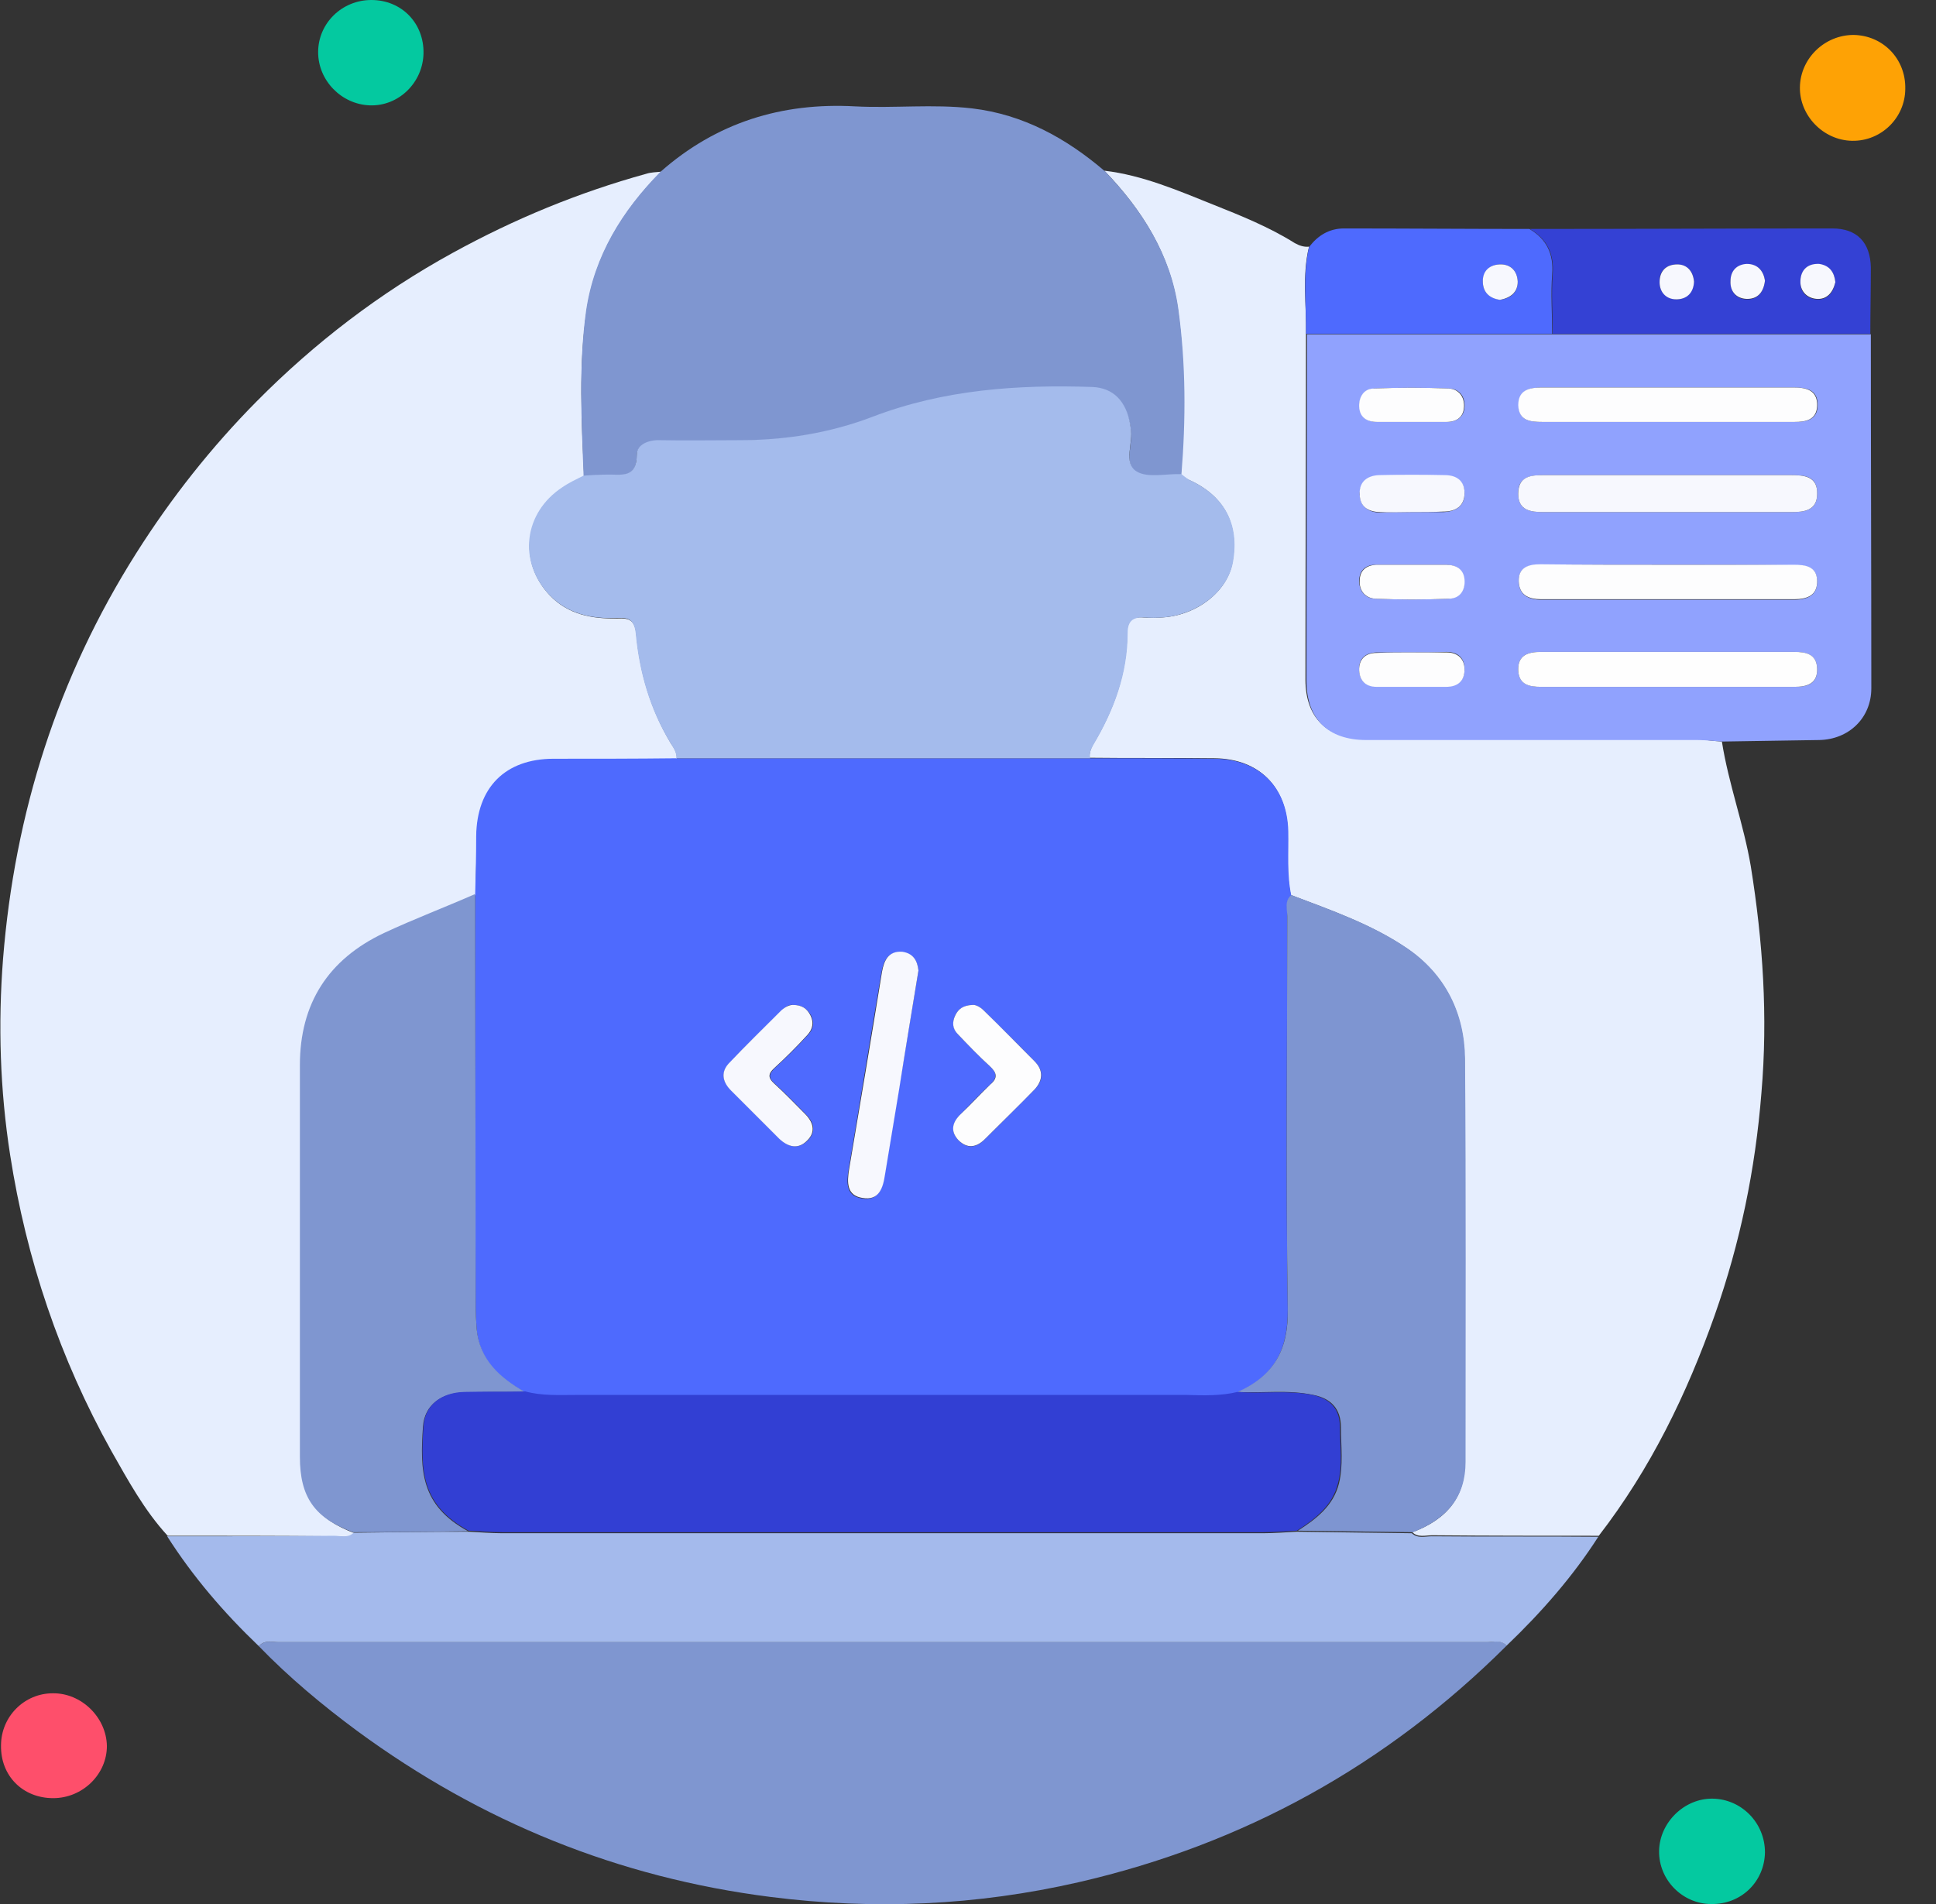 <svg width="61" height="60" viewBox="0 0 61 60" fill="none" xmlns="http://www.w3.org/2000/svg">
<rect x="0" y="0" width="61" height="60" fill="#333333" stroke="none"/>
<g clip-path="url(#clip0_88_15809)">
<path d="M5.283 48.396C4.549 47.598 4.038 46.656 3.512 45.73C1.883 42.809 0.83 39.681 0.319 36.393C-4.64637e-06 34.35 -0.064 32.275 0.096 30.216C0.463 25.619 1.82 21.341 4.294 17.43C5.395 15.691 6.656 14.094 8.093 12.642C9.912 10.806 11.971 9.226 14.27 7.965C16.217 6.896 18.228 6.066 20.367 5.475C20.511 5.427 20.686 5.427 20.83 5.411C19.617 6.64 18.739 8.061 18.484 9.785C18.228 11.508 18.324 13.264 18.404 15.004C18.18 15.132 17.941 15.243 17.733 15.371C16.52 16.169 16.329 17.702 17.318 18.755C17.893 19.362 18.643 19.505 19.441 19.489C19.808 19.473 20 19.521 20.048 19.984C20.16 21.197 20.495 22.346 21.133 23.416C21.229 23.56 21.341 23.719 21.325 23.911C20.032 23.911 18.755 23.911 17.462 23.927C15.946 23.927 15.036 24.837 15.02 26.369C15.02 26.975 14.988 27.598 14.988 28.204C14.046 28.604 13.073 28.987 12.147 29.433C10.407 30.264 9.497 31.652 9.497 33.599C9.497 37.718 9.497 41.836 9.497 45.938C9.497 47.215 9.96 47.853 11.173 48.316C10.982 48.492 10.758 48.412 10.551 48.412C8.779 48.396 7.023 48.396 5.283 48.396Z" fill="#E6EEFE"/>
<path d="M54.254 23.368C54.461 24.693 54.94 25.97 55.164 27.295C55.547 29.673 55.706 32.035 55.499 34.445C55.307 36.856 54.828 39.17 54.03 41.437C53.152 43.927 52.003 46.289 50.375 48.396C48.619 48.396 46.88 48.396 45.124 48.38C44.916 48.38 44.677 48.46 44.501 48.284C45.618 47.869 46.161 47.151 46.161 46.066C46.161 41.836 46.177 37.59 46.145 33.36C46.129 31.923 45.523 30.71 44.342 29.896C43.224 29.13 41.931 28.683 40.67 28.204C40.527 27.534 40.591 26.864 40.575 26.177C40.543 24.789 39.665 23.911 38.276 23.895C36.967 23.879 35.642 23.895 34.334 23.879C34.318 23.735 34.365 23.607 34.429 23.48C35.084 22.394 35.515 21.229 35.515 19.936C35.515 19.569 35.674 19.425 36.026 19.457C36.217 19.473 36.425 19.473 36.616 19.457C37.718 19.393 38.691 18.627 38.835 17.702C39.042 16.504 38.563 15.611 37.446 15.116C37.366 15.084 37.286 15.004 37.207 14.956C37.334 13.216 37.35 11.461 37.111 9.721C36.871 8.013 35.978 6.608 34.797 5.379C36.01 5.523 37.111 6.002 38.228 6.449C39.106 6.8 39.984 7.151 40.798 7.662C40.942 7.741 41.085 7.789 41.245 7.773C41.022 8.683 41.165 9.593 41.149 10.503C41.149 14.142 41.133 17.781 41.133 21.421C41.133 22.618 41.82 23.288 43.017 23.288C46.496 23.288 49.976 23.288 53.456 23.288C53.743 23.32 53.998 23.352 54.254 23.368Z" fill="#E6EEFE"/>
<path d="M47.47 51.86C43.687 55.627 39.186 58.117 33.982 59.314C30.774 60.048 27.55 60.192 24.278 59.777C19.489 59.17 15.164 57.414 11.269 54.557C10.168 53.743 9.114 52.865 8.156 51.876C8.332 51.668 8.571 51.748 8.779 51.748C21.468 51.748 34.158 51.748 46.848 51.748C47.055 51.748 47.294 51.652 47.47 51.86Z" fill="#7F96D0"/>
<path d="M54.254 23.368C53.998 23.352 53.743 23.32 53.488 23.32C50.008 23.32 46.528 23.32 43.049 23.32C41.836 23.32 41.165 22.65 41.165 21.453C41.165 17.813 41.181 14.174 41.181 10.535C43.767 10.535 46.353 10.535 48.938 10.535C52.275 10.535 55.611 10.535 58.947 10.535C58.947 14.254 58.962 17.973 58.962 21.692C58.962 22.618 58.26 23.304 57.318 23.32C56.281 23.336 55.275 23.352 54.254 23.368ZM52.61 14.972C51.301 14.972 49.992 14.972 48.667 14.972C48.252 14.972 47.821 15.004 47.837 15.563C47.837 16.089 48.236 16.137 48.635 16.137C51.237 16.137 53.839 16.137 56.456 16.137C56.855 16.137 57.255 16.089 57.255 15.563C57.27 14.988 56.84 14.972 56.425 14.972C55.148 14.972 53.887 14.972 52.61 14.972ZM52.482 21.644C53.839 21.644 55.18 21.644 56.536 21.644C56.935 21.644 57.27 21.564 57.255 21.069C57.239 20.622 56.919 20.543 56.536 20.543C53.871 20.543 51.221 20.543 48.556 20.543C48.156 20.543 47.821 20.638 47.837 21.117C47.853 21.564 48.172 21.644 48.556 21.644C49.864 21.644 51.173 21.644 52.482 21.644ZM52.546 13.296C53.887 13.296 55.212 13.296 56.552 13.296C56.919 13.296 57.255 13.232 57.27 12.785C57.286 12.29 56.935 12.211 56.536 12.211C53.887 12.211 51.237 12.211 48.603 12.211C48.22 12.211 47.853 12.274 47.853 12.769C47.853 13.264 48.22 13.296 48.619 13.296C49.912 13.296 51.221 13.296 52.546 13.296ZM52.53 17.797C51.205 17.797 49.864 17.797 48.539 17.797C48.156 17.797 47.837 17.877 47.853 18.34C47.869 18.755 48.172 18.899 48.556 18.899C51.221 18.899 53.887 18.899 56.536 18.899C56.951 18.899 57.27 18.755 57.255 18.308C57.239 17.845 56.888 17.813 56.52 17.813C55.196 17.797 53.855 17.797 52.53 17.797ZM44.469 16.137C44.804 16.137 45.14 16.137 45.475 16.137C45.858 16.121 46.145 15.962 46.145 15.547C46.145 15.164 45.874 14.988 45.523 14.988C44.836 14.972 44.134 14.972 43.448 14.988C43.081 15.004 42.841 15.195 42.841 15.579C42.857 15.962 43.112 16.137 43.464 16.153C43.799 16.137 44.134 16.137 44.469 16.137ZM44.501 20.559C44.118 20.559 43.751 20.559 43.368 20.559C43.001 20.575 42.809 20.766 42.825 21.117C42.841 21.453 43.033 21.628 43.368 21.628C44.102 21.644 44.836 21.628 45.571 21.628C45.922 21.628 46.145 21.453 46.145 21.085C46.145 20.734 45.938 20.543 45.571 20.543C45.219 20.559 44.868 20.559 44.501 20.559ZM44.485 17.797C44.102 17.797 43.735 17.797 43.352 17.797C43.033 17.797 42.825 17.973 42.825 18.308C42.825 18.627 43.017 18.851 43.32 18.867C44.086 18.899 44.868 18.899 45.635 18.867C45.97 18.851 46.177 18.595 46.129 18.26C46.097 17.925 45.858 17.797 45.539 17.797C45.203 17.797 44.852 17.797 44.485 17.797ZM44.453 13.296C44.836 13.296 45.203 13.296 45.587 13.296C45.906 13.296 46.129 13.136 46.145 12.817C46.161 12.498 45.986 12.258 45.666 12.243C44.884 12.211 44.086 12.211 43.304 12.243C43.001 12.258 42.809 12.498 42.841 12.817C42.857 13.152 43.081 13.296 43.4 13.296C43.751 13.296 44.102 13.296 44.453 13.296Z" fill="#90A2FE"/>
<path d="M34.812 5.395C35.994 6.624 36.888 8.029 37.127 9.737C37.366 11.477 37.366 13.216 37.223 14.972C36.744 14.956 36.169 15.1 35.818 14.892C35.371 14.621 35.722 13.982 35.627 13.52C35.627 13.488 35.611 13.44 35.611 13.408C35.467 12.658 35.068 12.243 34.429 12.227C32.067 12.131 29.737 12.307 27.486 13.168C26.145 13.663 24.741 13.887 23.304 13.887C22.474 13.887 21.644 13.903 20.798 13.887C20.431 13.887 20.064 14.03 20.064 14.334C20.064 15.116 19.553 14.956 19.106 14.972C18.867 14.972 18.627 14.988 18.388 15.004C18.324 13.264 18.228 11.508 18.468 9.785C18.723 8.061 19.601 6.64 20.814 5.411C22.57 3.863 24.629 3.224 26.943 3.352C28.172 3.416 29.401 3.272 30.631 3.416C32.243 3.607 33.599 4.358 34.812 5.395Z" fill="#7F96D0"/>
<path d="M47.47 51.859C47.294 51.668 47.055 51.748 46.848 51.748C34.158 51.748 21.468 51.748 8.779 51.748C8.571 51.748 8.332 51.668 8.156 51.875C7.055 50.822 6.081 49.689 5.267 48.412C7.023 48.412 8.763 48.412 10.519 48.396C10.726 48.396 10.966 48.476 11.141 48.3C12.354 48.284 13.552 48.268 14.765 48.268C15.116 48.284 15.483 48.316 15.834 48.316C23.815 48.316 31.812 48.316 39.792 48.316C40.144 48.316 40.511 48.284 40.862 48.268C42.075 48.284 43.272 48.3 44.485 48.316C44.677 48.492 44.9 48.412 45.108 48.412C46.864 48.428 48.603 48.412 50.359 48.428C49.561 49.673 48.571 50.806 47.47 51.859Z" fill="#A4BAEC"/>
<path d="M58.931 10.519C55.595 10.519 52.259 10.519 48.923 10.519C48.923 9.896 48.875 9.258 48.923 8.635C48.971 7.997 48.747 7.534 48.204 7.215C51.381 7.215 54.557 7.199 57.733 7.199C58.516 7.199 58.931 7.646 58.947 8.428C58.947 9.13 58.931 9.832 58.931 10.519ZM55.611 8.843C55.563 8.54 55.387 8.316 55.036 8.332C54.717 8.348 54.525 8.54 54.525 8.875C54.525 9.21 54.717 9.417 55.02 9.433C55.355 9.449 55.563 9.242 55.611 8.843ZM53.376 8.875C53.344 8.54 53.168 8.348 52.849 8.332C52.498 8.332 52.275 8.54 52.291 8.891C52.291 9.21 52.514 9.417 52.817 9.433C53.152 9.433 53.344 9.21 53.376 8.875ZM57.829 8.891C57.797 8.587 57.638 8.364 57.318 8.332C56.967 8.3 56.744 8.508 56.728 8.859C56.712 9.178 56.903 9.401 57.223 9.433C57.574 9.465 57.765 9.226 57.829 8.891Z" fill="#3441D4"/>
<path d="M48.188 7.215C48.731 7.534 48.955 7.997 48.907 8.635C48.859 9.258 48.907 9.88 48.907 10.519C46.321 10.519 43.735 10.519 41.149 10.519C41.165 9.609 41.038 8.683 41.245 7.789C41.516 7.422 41.883 7.199 42.346 7.199C44.31 7.199 46.257 7.215 48.188 7.215ZM47.263 9.449C47.598 9.401 47.821 9.226 47.821 8.875C47.805 8.524 47.582 8.316 47.247 8.332C46.943 8.348 46.736 8.54 46.72 8.859C46.72 9.21 46.927 9.385 47.263 9.449Z" fill="#4E6AFE"/>
<path d="M58.356 4.437C57.446 4.421 56.696 3.639 56.712 2.745C56.728 1.836 57.494 1.101 58.404 1.101C59.33 1.117 60.048 1.852 60.032 2.793C60.032 3.703 59.282 4.453 58.356 4.437Z" fill="#FEA205"/>
<path d="M53.919 60C53.009 60 52.259 59.234 52.275 58.324C52.291 57.43 53.073 56.664 53.967 56.68C54.876 56.696 55.611 57.446 55.611 58.372C55.595 59.298 54.86 60.016 53.919 60Z" fill="#04C9A0"/>
<path d="M13.344 1.676C13.328 2.602 12.562 3.352 11.652 3.32C10.758 3.288 10.024 2.538 10.024 1.644C10.024 0.734 10.774 0 11.7 0C12.658 0 13.36 0.734 13.344 1.676Z" fill="#04C9A0"/>
<path d="M1.676 56.664C0.718 56.664 0.016 55.962 0.032 55.004C0.032 54.094 0.766 53.36 1.66 53.36C2.554 53.344 3.352 54.11 3.368 55.02C3.368 55.914 2.602 56.664 1.676 56.664Z" fill="#FE4F6B"/>
<path d="M34.35 23.895C35.658 23.895 36.983 23.895 38.292 23.91C39.681 23.927 40.559 24.804 40.591 26.193C40.606 26.863 40.543 27.55 40.686 28.22C40.479 28.412 40.575 28.667 40.559 28.89C40.559 33.009 40.511 37.127 40.575 41.245C40.591 42.538 40.144 43.368 38.994 43.879C38.468 44.022 37.941 43.99 37.398 43.99C30.982 43.99 24.565 43.99 18.148 43.99C17.622 43.99 17.079 44.022 16.552 43.879C15.754 43.448 15.116 42.889 15.02 41.899C15.004 41.66 14.988 41.42 14.988 41.181C14.972 36.855 14.972 32.514 14.972 28.188C14.988 27.582 15.004 26.959 15.004 26.353C15.02 24.82 15.914 23.91 17.446 23.91C18.739 23.91 20.016 23.91 21.309 23.895C25.65 23.895 29.992 23.895 34.35 23.895ZM28.939 30.582C28.907 30.295 28.779 30.04 28.412 30.008C27.981 29.976 27.837 30.279 27.773 30.646C27.422 32.721 27.087 34.796 26.736 36.871C26.672 37.27 26.656 37.685 27.151 37.765C27.678 37.861 27.805 37.446 27.869 37.031C28.013 36.137 28.172 35.227 28.316 34.334C28.523 33.089 28.731 31.843 28.939 30.582ZM24.98 31.668C24.868 31.652 24.741 31.732 24.645 31.828C24.086 32.386 23.512 32.929 22.969 33.519C22.698 33.807 22.777 34.11 23.049 34.365C23.559 34.876 24.054 35.387 24.565 35.882C24.836 36.153 25.156 36.233 25.459 35.93C25.73 35.642 25.634 35.355 25.379 35.1C25.06 34.78 24.741 34.445 24.405 34.142C24.214 33.966 24.214 33.855 24.405 33.663C24.773 33.328 25.124 32.977 25.459 32.61C25.619 32.434 25.666 32.242 25.555 32.003C25.427 31.78 25.267 31.668 24.98 31.668ZM30.631 31.668C30.359 31.684 30.2 31.796 30.104 31.987C29.992 32.211 30.024 32.418 30.184 32.594C30.519 32.945 30.838 33.28 31.189 33.599C31.413 33.807 31.429 33.95 31.205 34.174C30.886 34.461 30.583 34.796 30.279 35.1C30.024 35.355 29.928 35.642 30.2 35.93C30.471 36.217 30.774 36.169 31.029 35.898C31.556 35.387 32.067 34.86 32.594 34.334C32.881 34.046 32.881 33.727 32.594 33.44C32.067 32.897 31.524 32.37 30.998 31.843C30.886 31.732 30.742 31.652 30.631 31.668Z" fill="#4E6AFE"/>
<path d="M34.35 23.895C30.008 23.895 25.65 23.895 21.309 23.895C21.325 23.703 21.213 23.559 21.117 23.4C20.479 22.346 20.144 21.181 20.032 19.968C19.984 19.505 19.793 19.457 19.425 19.473C18.627 19.505 17.877 19.346 17.302 18.739C16.313 17.686 16.504 16.153 17.718 15.355C17.925 15.211 18.164 15.1 18.388 14.988C18.627 14.972 18.867 14.956 19.106 14.956C19.553 14.94 20.064 15.1 20.064 14.318C20.064 14.014 20.431 13.855 20.798 13.871C21.628 13.887 22.458 13.871 23.304 13.871C24.741 13.871 26.145 13.647 27.486 13.136C29.737 12.274 32.067 12.115 34.429 12.195C35.068 12.227 35.483 12.626 35.611 13.376C35.611 13.408 35.627 13.456 35.627 13.488C35.722 13.95 35.371 14.589 35.818 14.86C36.169 15.068 36.744 14.924 37.223 14.94C37.303 15.004 37.382 15.068 37.462 15.116C38.579 15.627 39.058 16.504 38.851 17.701C38.691 18.627 37.733 19.378 36.632 19.457C36.441 19.473 36.233 19.473 36.041 19.457C35.69 19.441 35.531 19.585 35.531 19.936C35.531 21.229 35.1 22.378 34.445 23.48C34.365 23.623 34.318 23.751 34.35 23.895Z" fill="#A4BBEC"/>
<path d="M14.972 28.172C14.972 32.498 14.988 36.84 14.988 41.165C14.988 41.405 15.004 41.644 15.02 41.883C15.116 42.857 15.754 43.416 16.536 43.863C15.898 43.863 15.259 43.863 14.621 43.879C13.903 43.895 13.376 44.278 13.328 44.948C13.232 46.337 13.248 47.438 14.749 48.252C13.536 48.268 12.338 48.284 11.125 48.284C9.912 47.837 9.449 47.183 9.449 45.906C9.449 41.788 9.449 37.67 9.449 33.567C9.449 31.62 10.343 30.231 12.099 29.401C13.057 28.954 14.03 28.587 14.972 28.172Z" fill="#7F96D0"/>
<path d="M38.994 43.863C40.144 43.352 40.606 42.522 40.575 41.229C40.511 37.111 40.559 32.993 40.559 28.875C40.559 28.651 40.463 28.396 40.686 28.204C41.947 28.683 43.24 29.13 44.358 29.896C45.539 30.71 46.145 31.923 46.161 33.36C46.193 37.59 46.177 41.836 46.177 46.066C46.177 47.151 45.618 47.853 44.517 48.284C43.304 48.268 42.107 48.252 40.894 48.236C41.468 47.869 42.011 47.454 42.187 46.752C42.33 46.177 42.251 45.571 42.251 44.98C42.251 44.406 41.947 44.07 41.389 43.959C40.575 43.783 39.776 43.911 38.994 43.863Z" fill="#7E95D1"/>
<path d="M52.61 14.972C53.887 14.972 55.148 14.972 56.425 14.972C56.84 14.972 57.27 15.004 57.255 15.563C57.255 16.09 56.84 16.137 56.456 16.137C53.855 16.137 51.253 16.137 48.635 16.137C48.236 16.137 47.837 16.09 47.837 15.563C47.837 14.988 48.252 14.972 48.667 14.972C49.992 14.972 51.301 14.972 52.61 14.972Z" fill="#F7F8FE"/>
<path d="M52.482 21.644C51.173 21.644 49.864 21.644 48.556 21.644C48.188 21.644 47.853 21.58 47.837 21.117C47.821 20.639 48.156 20.543 48.556 20.543C51.221 20.543 53.871 20.543 56.536 20.543C56.903 20.543 57.239 20.607 57.255 21.07C57.27 21.548 56.935 21.644 56.536 21.644C55.18 21.644 53.839 21.644 52.482 21.644Z" fill="#FEFEFE"/>
<path d="M52.546 13.296C51.237 13.296 49.912 13.296 48.603 13.296C48.22 13.296 47.853 13.264 47.837 12.769C47.837 12.274 48.204 12.211 48.587 12.211C51.237 12.211 53.887 12.211 56.52 12.211C56.903 12.211 57.27 12.29 57.255 12.785C57.239 13.232 56.903 13.296 56.536 13.296C55.212 13.296 53.871 13.296 52.546 13.296Z" fill="#FDFDFE"/>
<path d="M52.53 17.797C53.855 17.797 55.196 17.797 56.52 17.797C56.888 17.797 57.239 17.845 57.255 18.292C57.27 18.755 56.951 18.883 56.536 18.883C53.871 18.883 51.205 18.883 48.556 18.883C48.172 18.883 47.869 18.755 47.853 18.324C47.837 17.877 48.156 17.781 48.539 17.781C49.864 17.797 51.205 17.797 52.53 17.797Z" fill="#FDFDFE"/>
<path d="M44.469 16.137C44.134 16.137 43.799 16.153 43.464 16.137C43.097 16.121 42.841 15.962 42.841 15.563C42.825 15.18 43.081 14.988 43.448 14.972C44.134 14.956 44.836 14.956 45.523 14.972C45.89 14.972 46.145 15.148 46.145 15.531C46.145 15.946 45.874 16.121 45.475 16.121C45.14 16.137 44.804 16.137 44.469 16.137Z" fill="#F7F8FE"/>
<path d="M44.501 20.559C44.852 20.559 45.219 20.559 45.571 20.559C45.922 20.559 46.145 20.75 46.145 21.101C46.145 21.468 45.922 21.644 45.571 21.644C44.836 21.644 44.102 21.644 43.368 21.644C43.033 21.644 42.841 21.452 42.825 21.133C42.809 20.782 43.017 20.575 43.368 20.575C43.751 20.559 44.134 20.559 44.501 20.559Z" fill="#FDFDFE"/>
<path d="M44.485 17.797C44.836 17.797 45.203 17.797 45.555 17.797C45.874 17.797 46.113 17.925 46.145 18.26C46.177 18.611 45.986 18.867 45.65 18.867C44.884 18.899 44.102 18.899 43.336 18.867C43.033 18.851 42.825 18.627 42.841 18.308C42.841 17.973 43.049 17.813 43.368 17.797C43.735 17.797 44.118 17.797 44.485 17.797Z" fill="#FDFDFE"/>
<path d="M44.453 13.296C44.102 13.296 43.735 13.296 43.384 13.296C43.065 13.296 42.841 13.152 42.825 12.817C42.809 12.498 42.985 12.243 43.288 12.243C44.07 12.211 44.868 12.211 45.65 12.243C45.954 12.259 46.145 12.498 46.129 12.817C46.113 13.152 45.89 13.296 45.571 13.296C45.219 13.296 44.836 13.296 44.453 13.296Z" fill="#FDFDFE"/>
<path d="M38.994 43.863C39.776 43.926 40.575 43.799 41.357 43.958C41.931 44.086 42.219 44.405 42.219 44.98C42.219 45.571 42.314 46.177 42.155 46.752C41.979 47.454 41.437 47.869 40.862 48.236C40.511 48.252 40.144 48.284 39.792 48.284C31.812 48.284 23.815 48.284 15.834 48.284C15.483 48.284 15.116 48.252 14.765 48.236C13.264 47.422 13.248 46.321 13.344 44.932C13.392 44.262 13.919 43.879 14.637 43.863C15.275 43.847 15.914 43.863 16.552 43.847C17.079 43.99 17.606 43.958 18.148 43.958C24.565 43.958 30.982 43.958 37.398 43.958C37.925 43.974 38.468 43.99 38.994 43.863Z" fill="#323FD3"/>
<path d="M55.611 8.843C55.563 9.242 55.355 9.433 55.02 9.418C54.717 9.402 54.509 9.194 54.525 8.859C54.525 8.524 54.733 8.332 55.036 8.316C55.387 8.316 55.563 8.54 55.611 8.843Z" fill="#F7F8FE"/>
<path d="M53.376 8.875C53.36 9.226 53.152 9.433 52.817 9.433C52.498 9.433 52.291 9.21 52.291 8.891C52.291 8.54 52.498 8.332 52.849 8.332C53.152 8.332 53.344 8.54 53.376 8.875Z" fill="#F7F8FE"/>
<path d="M57.829 8.891C57.749 9.226 57.558 9.449 57.223 9.417C56.919 9.386 56.712 9.162 56.728 8.843C56.744 8.492 56.967 8.3 57.318 8.316C57.654 8.364 57.797 8.587 57.829 8.891Z" fill="#F7F8FE"/>
<path d="M47.263 9.449C46.927 9.401 46.72 9.21 46.72 8.859C46.72 8.539 46.927 8.348 47.247 8.332C47.582 8.316 47.805 8.523 47.821 8.875C47.821 9.21 47.598 9.385 47.263 9.449Z" fill="#F7F8FE"/>
<path d="M28.939 30.583C28.731 31.86 28.523 33.089 28.332 34.318C28.188 35.212 28.029 36.121 27.885 37.015C27.821 37.446 27.694 37.845 27.167 37.749C26.672 37.67 26.688 37.255 26.752 36.856C27.103 34.781 27.454 32.706 27.789 30.631C27.853 30.263 27.997 29.96 28.428 29.992C28.779 30.04 28.907 30.279 28.939 30.583Z" fill="#F7F8FE"/>
<path d="M24.98 31.668C25.267 31.668 25.427 31.78 25.539 32.003C25.65 32.227 25.603 32.434 25.443 32.61C25.108 32.977 24.757 33.328 24.39 33.663C24.198 33.839 24.198 33.967 24.39 34.142C24.725 34.445 25.044 34.781 25.363 35.1C25.619 35.355 25.714 35.658 25.443 35.93C25.156 36.233 24.836 36.153 24.549 35.882C24.038 35.371 23.544 34.876 23.033 34.365C22.777 34.11 22.698 33.807 22.953 33.52C23.496 32.945 24.07 32.386 24.629 31.828C24.741 31.732 24.868 31.668 24.98 31.668Z" fill="#F7F8FE"/>
<path d="M30.631 31.668C30.742 31.652 30.886 31.732 30.998 31.844C31.54 32.37 32.067 32.913 32.594 33.44C32.881 33.727 32.865 34.046 32.594 34.334C32.083 34.86 31.556 35.371 31.029 35.898C30.758 36.169 30.471 36.201 30.2 35.93C29.928 35.642 30.008 35.355 30.279 35.1C30.599 34.797 30.886 34.477 31.205 34.174C31.445 33.967 31.413 33.807 31.189 33.599C30.838 33.28 30.503 32.929 30.184 32.594C30.008 32.418 29.992 32.211 30.104 31.987C30.2 31.796 30.343 31.684 30.631 31.668Z" fill="#FDFDFE"/>
</g>
<defs>
<clipPath id="clip0_88_15809">
<rect width="60.048" height="60" fill="white"/>
</clipPath>
</defs>
</svg>
